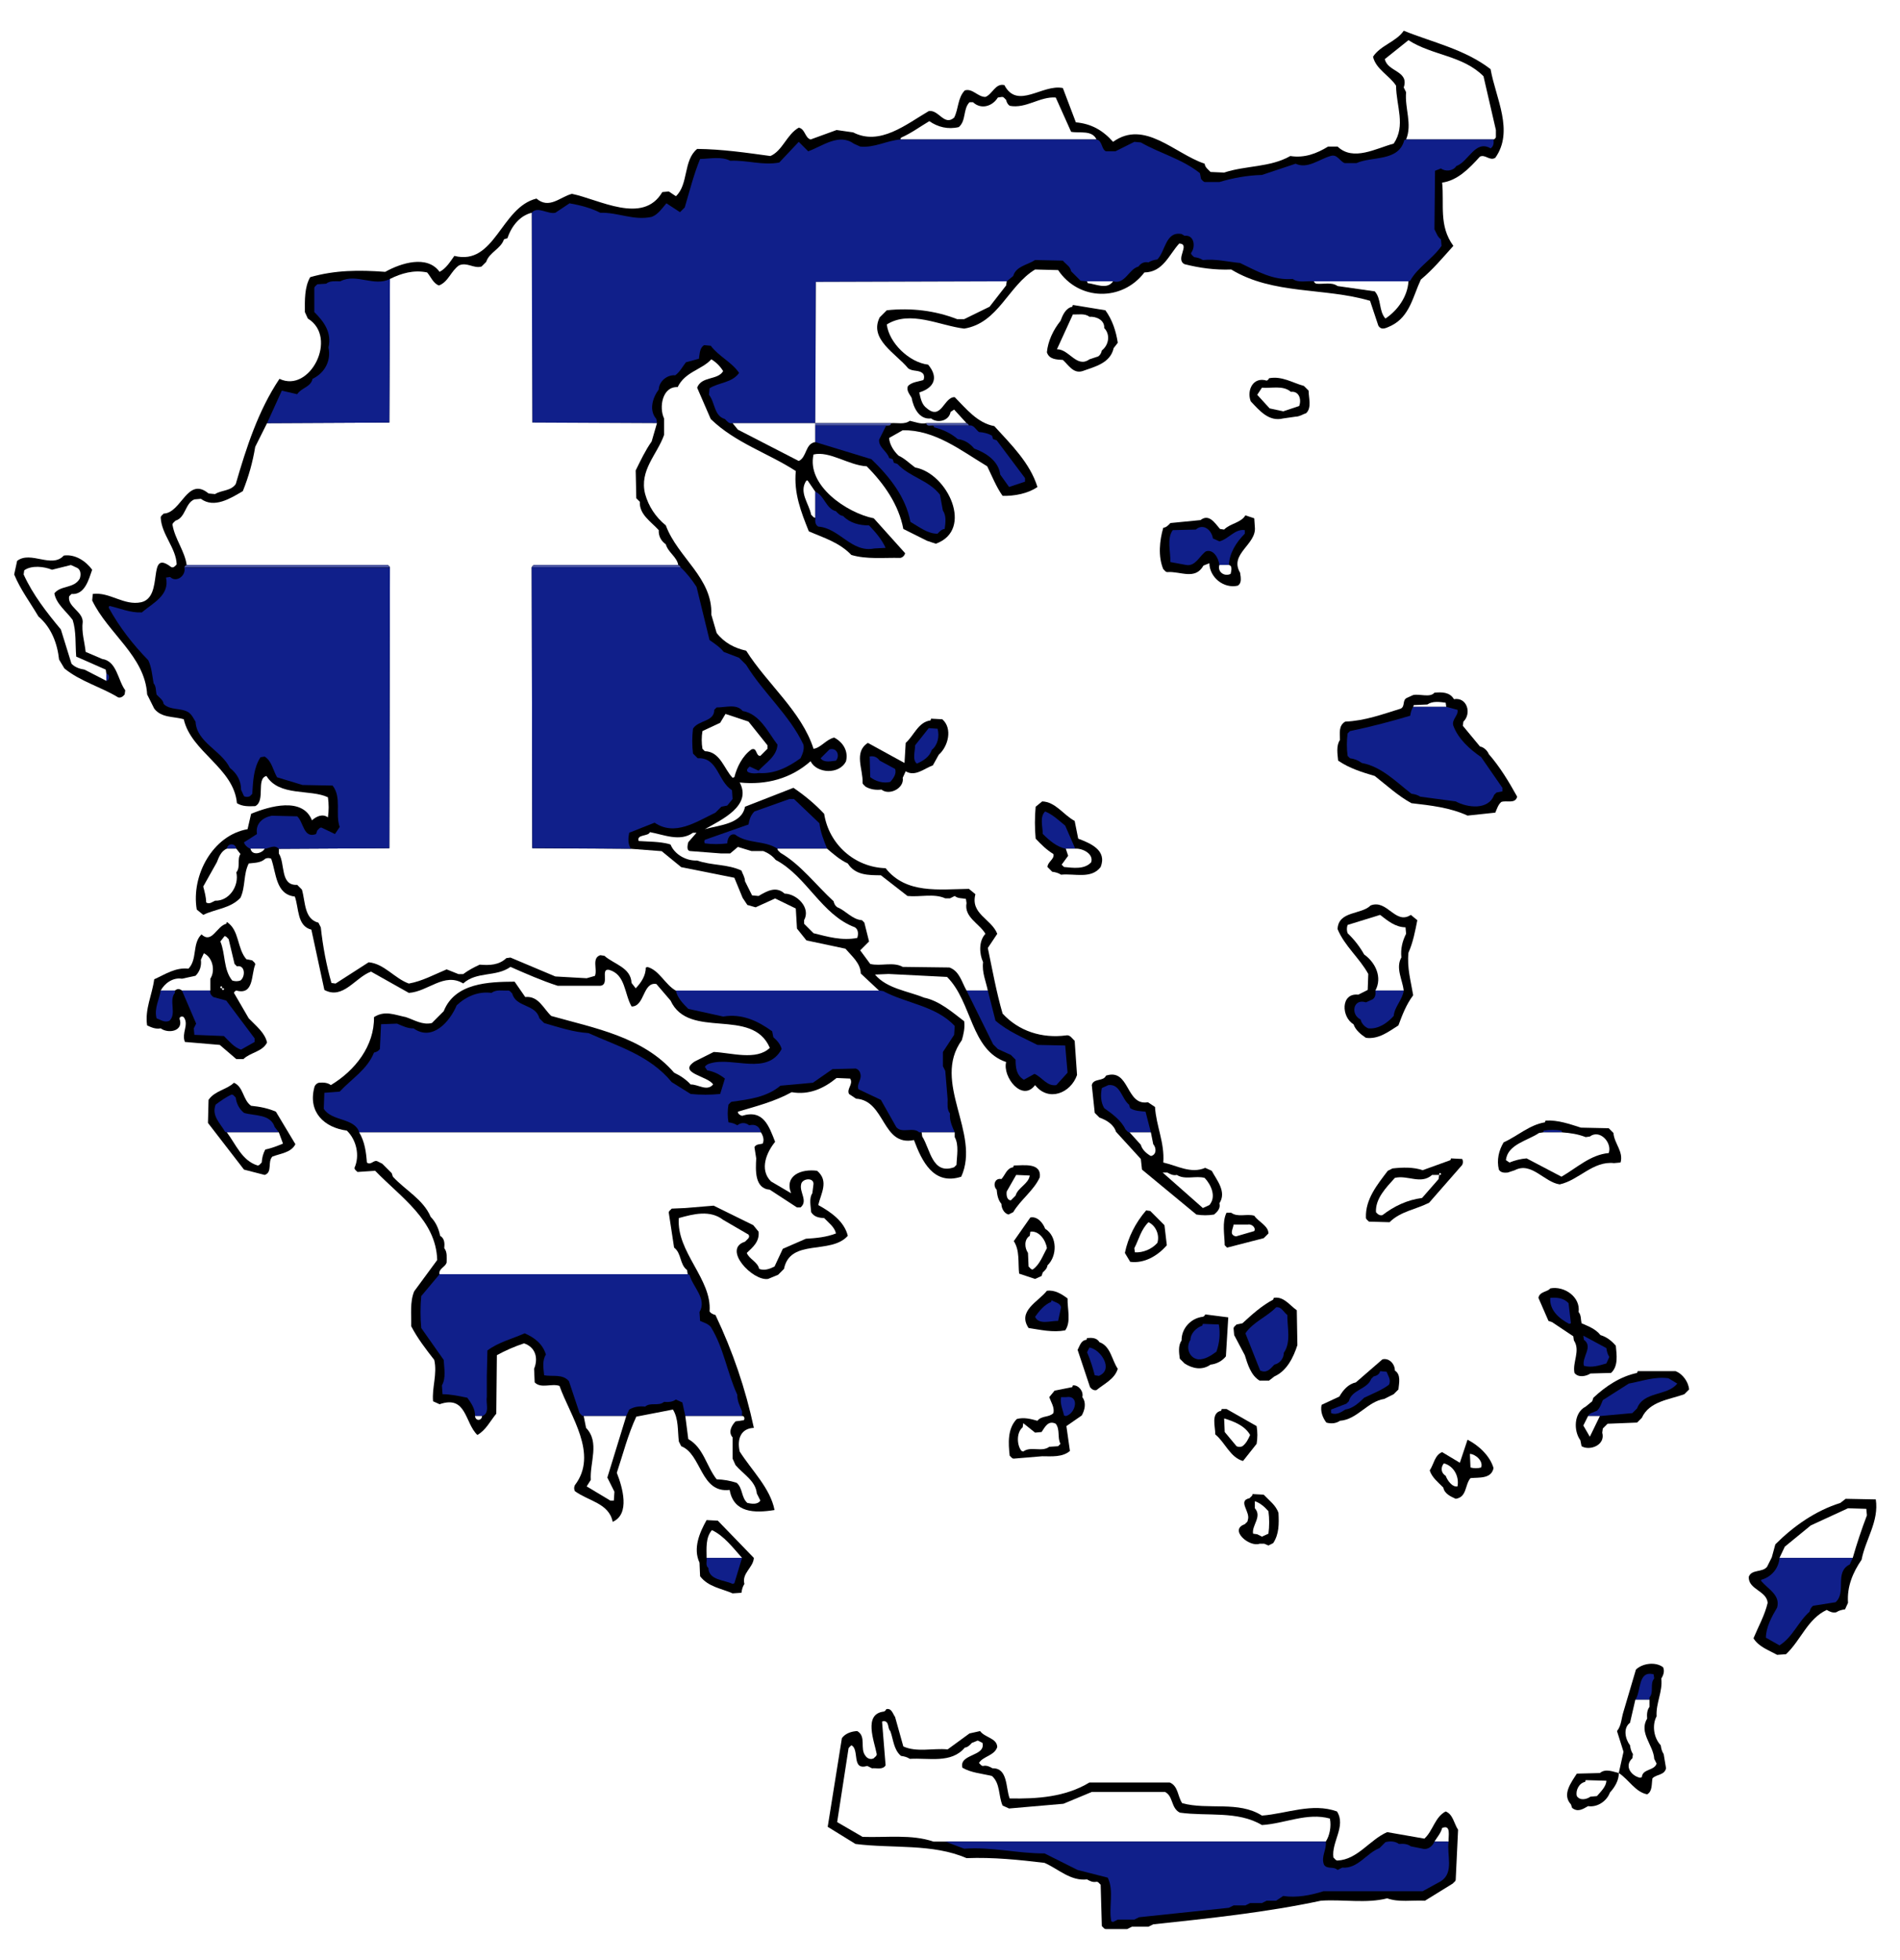 <?xml version="1.0" standalone="yes"?>
<svg width="804" height="829">
<path style="fill:#ffffff" d="M804 0 l0 829 l-804 0 l0 -829 l804 0 z"/>
<path style="fill:#000000" d="M594 13 c12.3 4.965 25.82 7.831 36.75 16.25 c2.151 12.24 10.04 26.15 2 37.5 c-2.398 1.458 -4.209 -1.579 -6.5 -0.5 c-4.592 5.062 -9.445 10.07 -16 11 c0.938 9.134 -1.497 18.29 4.75 26.75 c-4.435 4.949 -8.79 10.15 -13.75 14.25 c-3.34 7.052 -4.669 15.62 -12.5 19.5 c-1.759 0.734 -4.099 2.342 -5.5 0 l-3.5 -10.5 c-19.27 -5.715 -40.99 -2.462 -58.75 -13.25 c-6.889 0.264 -13.35 -0.635 -19.75 -2.25 c-4.166 -2.129 2.683 -8.509 -2.25 -8.75 c-4.388 4.811 -6.828 12.12 -14.75 12.25 c-9.401 12.34 -27.72 12.07 -36.5 -1 l-9.75 -0.25 c-11.41 6.901 -15.54 22.68 -30 25 c-10.32 -1.222 -22.8 -7.961 -32.75 -1.75 c0.939 7.782 9.473 16.05 17.5 17 c4.676 5.578 2.332 9.9 -3.75 11.75 c0.572 2.439 0.95 5.127 3.25 6.75 c6.151 5.215 7.19 -4.938 11.75 -4.75 c4.76 4.803 9.564 10.94 16.75 12.25 c7.176 7.863 15.12 15.62 18.25 25.75 c-3.855 2.746 -9.757 3.892 -14.75 3.75 c-2.703 -3.835 -4.435 -8.271 -6.5 -12.5 c-11.14 -6.693 -22.14 -15.47 -35.75 -15.25 l-5.75 3.25 c0.11 2.659 1.91 5.553 4 7.5 c2.618 1.205 4.673 3.323 7 5 c13.79 2.485 24.96 26.43 8.75 32.25 l-3.75 -1.25 l-10 -5 c-1.95 -10.22 -8.053 -19.03 -15.5 -26.5 c-7.672 -0.418 -15.65 -6.599 -22.5 -5 c-2.977 13.04 13.95 24.68 25.5 27 l13.25 14.75 c-0.18 0.951 -1.049 1.82 -2 2 c-7 -0.167 -14.21 0.688 -20.75 -1.25 c-5.082 -5.333 -11.76 -7.266 -18 -10 c-3.261 -8.162 -6.42 -16.13 -5.5 -25.5 c-11.7 -7.586 -25.55 -11.86 -36 -22 l-5.75 -13.25 c1.837 -4.966 8.692 -3.083 11 -7 c-1.128 -1.949 -3.052 -3.872 -5 -5 c-4.139 4.484 -11.06 5.194 -14.25 11.75 c-6.527 -0.335 -7.967 8.61 -5.75 13.25 l0 7 c-2.943 8.344 -10.57 14.92 -8 25 c1.445 5.155 4.384 9.697 8.75 13.25 c4.994 13.56 19.86 22.2 19.25 37.75 l2.25 7.75 c3.263 4.184 7.594 6.405 12.5 7.5 c8.911 14.11 23.46 25.69 28.5 41.5 c3.054 -0.389 5.391 -4.03 8.75 -4.75 c3.709 1.956 6.061 5.673 5 10 c-2.784 5.759 -12.42 5.263 -15 0 c-8.258 7.327 -18.74 10.18 -30 9 c5.279 9.746 -7.476 15.68 -14.75 19.75 c5.904 -1.74 15.62 -2.054 17 -9.5 l20.5 -8 c4.651 3.153 9.026 6.751 13 11 c2.006 12.88 12.89 22.63 26 23 c8.631 10.96 22.48 8.93 35.25 8.75 l2.75 2.25 c-2.197 8.404 6.691 10.35 9.25 16.75 l-4 6 c1.952 9.299 3.599 18.6 6.25 27.75 c6.847 7.455 16.64 10.55 26.75 9.25 c1.761 -0.464 2.632 1.308 3.75 2.25 l1 14.5 c-2.676 7.693 -12.09 11.48 -17.75 4.25 c-5.406 7.319 -13.85 -3.431 -12.25 -9.75 c-15.07 -5.069 -14.34 -25.41 -25 -36 l-24.75 -1.25 l-5.75 0.25 c5.008 5.958 13.88 6.945 20.75 9.75 c6.513 1.363 11.96 6.148 17 10 c0.349 2.868 -0.251 5.451 -1 8 c-12.92 17.8 8.129 39.39 -0.25 57.75 c-11.73 3.829 -16.68 -6.62 -20 -15.5 c-13.63 2.859 -12.02 -16.77 -24.5 -17.5 l-3 -2 c-1.079 -2.291 1.958 -4.102 0.5 -6.5 l-5.75 -0.25 c-5.37 4.421 -11.64 7.296 -19 6 c-7.26 3.998 -15.08 5.964 -22.75 8.25 c-0.117 0.877 0.998 1.586 1.75 1.75 c9.07 -2.853 11.4 4.439 14 11 c-3.44 4.174 -6.899 11.63 -1.75 16.75 l8.5 5 c-2.922 -7.601 4.395 -10.38 11 -9.5 c5.168 4.33 1.594 9.651 0.5 14.5 c5.26 2.897 11 6.856 12.5 13 c-7.168 8.156 -24.37 0.949 -27 14 l-2.5 2.5 l-4.25 1.75 c-6.535 1.007 -19.49 -12.74 -9.75 -15.75 c0.684 -0.843 2.373 -1.686 1.5 -3 l-10.75 -6.25 c-5.554 -4.286 -12.54 -2.489 -18.75 -0.75 c-1.12 14.37 14.1 25.84 13 39.5 c0.614 0.855 1.491 1.285 2.5 1.5 c7.335 15.43 12.73 31.27 16.25 47.75 c-5.261 0.187 -7.259 4.387 -6 10 c5.247 8.205 12.94 15.53 14.75 24.75 c-8.541 1.381 -17.3 1.18 -19 -8.5 c-12.41 1.473 -11.81 -15.12 -20.5 -18.5 l-1 -2 c-0.537 -4.61 -0.087 -9.641 -2.5 -13.5 l-15.5 3 c-3.607 7.733 -5.593 15.8 -8.25 23.75 c2.433 6.194 5.729 17.46 -1.75 20.75 c-1.526 -7.914 -10.35 -8.796 -16 -13 c-0.392 -0.77 -0.392 -1.73 0 -2.5 c10.11 -13.19 -1.993 -29.27 -6.5 -42 c-3.321 -1.193 -7.851 1.272 -10.5 -1.5 l-0.25 -5.75 c1.804 -4.361 0.715 -9.079 -4.25 -10.75 c-3.854 1.26 -7.951 3.041 -11.5 5 l-0.25 24.75 c-2.529 3.027 -4.378 6.966 -8 9 c-5.383 -5.082 -4.507 -16.99 -16 -13 l-2.75 -1.25 c-0.548 -5.784 1.867 -11.48 0.5 -17.5 c-3.554 -4.562 -7.102 -9.128 -9.75 -14.25 c0.122 -5.013 -0.615 -10.19 1.25 -14.75 l9.75 -13.25 c-0.497 -16.84 -15.21 -26.36 -26.25 -37.75 l-7.5 0.5 c-0.433 -0.573 -1.272 -0.895 -1.25 -1.75 c2.341 -5.131 0.814 -11.88 -3.25 -15.75 c-9.484 -1.27 -16.51 -7.747 -13.75 -18.25 c0.18 -0.951 1.049 -1.82 2 -2 c1.809 -0.14 3.552 -0.085 5 1 c10.33 -6.208 18.43 -16.65 18.25 -28.75 c4.628 -2.957 8.669 -0.962 13.5 0 c3.476 1.159 7.04 3.473 11 2.5 l5 -5 c4.782 -12.03 19.04 -12.42 30 -12.5 l4.5 6.5 c5.63 -0.565 7.569 4.767 11 8 c18.19 5.137 38.85 8.812 52 24 c2.589 1.253 4.997 2.799 7 5 c3.129 -0.142 6.872 3.095 9.5 0 c-2.006 -3.563 -15.35 -4.812 -7.75 -9.75 l8 -4 c7.302 0.276 18.07 3.78 23.75 -1.75 c-7.509 -17.49 -34.27 -3.172 -42 -20 l-6 -7 c-5.797 -1.072 -4.91 9.624 -10.5 9.5 c-3.102 -5.394 -2.508 -13.51 -9.5 -15.5 c-3.906 -0.727 0.361 6.366 -3.75 6.75 l-18 0 c-6.804 -2.191 -13.4 -5.11 -20 -8 c-6.169 4.403 -14.19 1.78 -20 7 c-8.083 -4.817 -14.81 3.457 -23 4 l-16 -9 c-6.717 2.454 -11.84 12.02 -19.75 7.75 l-5.5 -25.5 c-6.133 -1.524 -5.231 -9.133 -7 -14 c-8.16 -0.913 -7.801 -9.863 -10 -16 c-0.77 -0.392 -1.73 -0.392 -2.5 0 c-1.939 1.807 -4.516 1.697 -7 2 c-2.334 4.571 -1.323 9.883 -3.5 14.5 c-4.225 4.561 -10.58 4.712 -15.75 7.25 l-2.75 -2.25 c-2.443 -14.47 6.794 -31.44 21.5 -34 l1.5 -6.5 c7.857 -3.256 21.8 -7.211 25.75 2.75 c1.852 -1.665 4.477 -2.913 6.75 -1.25 c0.416 -2.74 0.416 -5.76 0 -8.5 c-7.477 -3.539 -20.61 -0.214 -26 -9 c-4.499 1.079 -0.291 10.52 -4.75 12.75 c-2.748 0.104 -5.408 0.224 -7.75 -1.25 c-1.342 -14.95 -19.39 -21.66 -22.5 -35.5 c-4.265 -1.263 -9.434 -0.493 -12.5 -4.5 l-3 -6 c-0.895 -16.21 -16.59 -25.8 -23.25 -39.75 l0.25 -2.75 c7.194 -0.955 13.13 5.084 20.5 3.5 c9.815 -2.245 2.24 -22.76 12.5 -15 c1.009 0.767 1.886 -0.346 2.5 -1 c-0.234 -6.944 -6.407 -12.65 -6.75 -19.75 c-0.022 -0.855 0.817 -1.177 1.25 -1.75 c7.496 -0.189 10.04 -15.95 19 -8.5 l2.75 0.25 c2.811 -1.774 6.642 -1.204 8.75 -4.25 c4.464 -15.31 9.421 -30.93 18.5 -44.5 c12.93 6.217 24.98 -17.63 12 -25.5 l-1.25 -2.75 c-0.03 -5.105 -0.188 -10.51 2.25 -14.75 c10.55 -3.013 20.6 -3.081 31.75 -2.25 c6.662 -3.733 17.76 -7.268 23 0 c2.792 -1.439 4.515 -4.343 6.25 -6.75 c17.22 4.304 19.64 -20.54 34.75 -24.25 c5.423 4.629 9.996 -0.713 15 -2 c11.52 2.335 30.09 13.22 38.25 -0.75 l2.75 -0.25 l3 2 c5.416 -4.996 3.046 -15.16 9 -20 c10.59 0.102 20.78 1.609 31 3 c5.195 -2.265 6.875 -9.118 12 -12 c2.742 0.584 2.542 4.242 5 5 l11 -4 l7 1 c11.34 5.844 22.5 -3.459 32 -9 c4.214 -0.75 6.528 6.476 10.75 2.75 c1.912 -3.745 1.431 -8.301 4.5 -11.5 c3.27 -1.013 5.563 2.839 8.75 2.75 c2.975 -1.143 4.2 -5.911 8 -5 c5.557 10.58 16.15 -0.573 24.75 1.25 l5.5 14.5 c6.449 0.588 11.33 3.278 15.75 8.25 c13.31 -9.564 26.06 5.021 38.75 9.25 c0.167 1.578 1.499 2.437 2.5 3.5 l5.75 0.25 c9.129 -3.039 19.41 -2.109 28 -7 c5.991 0.942 11.14 -1.034 16 -4 l4 0 c6.634 6.379 16.37 0.714 23.75 -1.25 c5.193 -7.681 1.07 -15.83 1 -24.5 c-2.707 -4.25 -8.522 -6.919 -9.75 -12.25 c3.151 -4.862 9.774 -6.26 13 -11 z"/>
<path style="fill:#ffffff" d="M632 59 l-37 0 c2.701 -6.499 -0.632 -13.2 0 -20 l-1 -2 c2.381 -7.113 -6.885 -6.568 -8 -12 l10 -8 c10.19 6.555 22.92 6.38 31.75 15.25 l5.25 22.75 l0 3 c-0.167 0.5 -0.5 0.833 -1 1 z"/>
<path style="fill:#ffffff" d="M464 59 l-83 0 l0.25 -0.75 c4.291 -1.862 8.015 -4.643 12 -7 c3.572 2.488 7.896 3.614 12.5 2.5 c3.163 -2.796 1.698 -7.6 4.5 -10.5 l1.5 0 c3.368 3.172 8.176 1.786 10.5 -2 l1.75 -0.25 c0.855 -0.022 1.177 0.817 1.75 1.25 c0.215 1.009 0.645 1.886 1.5 2.5 c6.967 1.324 12.77 -4.02 19.5 -3.5 l6.5 14.5 c3.623 0.696 8.856 -0.863 10.75 3.25 z"/>
<path style="fill:#101f8a" d="M381 59 l83 0 c2.544 0.502 2.007 4.156 4 5 l4 0 l8 -4 l2.75 0.25 c8.107 4.655 17.48 6.973 25 13 l0.5 2.5 c0.573 0.433 0.895 1.272 1.75 1.25 l6 0 c5.788 -1.734 11.76 -2.823 18 -3 l14.25 -4.75 c5.071 2.38 9.995 -1.938 14.75 -3.25 c2.838 -0.985 3.865 2.169 6 3 l5 0 c6.68 -3.031 17.82 -0.499 20.25 -9.75 l0.75 -0.25 l37 0 c0.131 1.398 0.106 2.944 -1.25 3.75 c-6.484 -3.789 -9.301 5.675 -14.5 7.5 c-1.308 2.131 -4.672 2.461 -6.5 1 l-2.5 1 l-0.25 24.75 c0.804 1.486 1.262 3.187 2.75 4.25 l0.25 2.75 c-3.63 5.403 -10.12 9.036 -13.25 14.75 l-0.75 0.25 l-40 0 c-3.003 -0.311 -6.437 0.825 -9 -1 c-8.264 0.726 -15.22 -3.376 -22.25 -6.75 c-5.288 -0.506 -10.21 -1.8 -15.75 -1.25 c-1.167 -0.767 -2.356 -1.053 -3.75 -1.25 c-0.433 -0.573 -1.272 -0.895 -1.25 -1.75 c1.999 -2.513 1.428 -7.774 -2.75 -7.25 l-1.25 -0.75 c-6.784 -1.286 -6.803 7.253 -10.25 10.75 c-1.394 0.197 -2.583 0.483 -3.75 1.25 c-1.748 -0.374 -3.253 0.321 -4.25 1.75 c-4.178 1.127 -5.636 7.692 -10.75 6.25 l-11 0 l-2.75 -0.25 l-4 -4 c-0.306 -2.032 -2.283 -3.031 -3.5 -4.5 l-11.75 -0.25 c-3.118 2.063 -8.061 2.568 -9.25 6.75 l-2.75 2.25 l-80.75 0.25 l-0.25 59.75 l-35 0 c-1.482 0.431 -2.356 -0.87 -3.25 -1.75 c-4.66 -1.328 -4.125 -6.992 -6.75 -10.25 l0.25 -2.75 c4.128 -2.616 9.418 -2.216 12.5 -6.5 c-3.039 -4.533 -8.537 -6.94 -12 -11.5 l-2.75 -0.25 c-1.937 1.006 -1.919 3.747 -2.25 5.75 l-5.5 1.5 c-1.451 1.864 -2.483 3.986 -4.5 5.5 c-3.422 -0.301 -6.871 2.519 -7 6 c-2.596 3.516 -4.246 8.791 -1 12.5 l0.25 1.75 l-52.75 -0.25 l-0.25 -88.75 c2.474 -2.972 6.727 0.742 10 0 l6 -4 c4.487 0.805 8.89 1.892 13 4 c7.453 -0.237 14.07 3.406 21.75 1.75 c2.756 -0.992 4.575 -3.864 6.25 -5.75 l5.75 3.75 l2 -2 c2.068 -6.936 3.737 -13.76 6.5 -20.5 c4.124 -0.096 9.02 -1.167 12.75 0.75 c7.052 -0.346 13.6 2.077 20.75 0.75 l8.25 -8.75 l4 4 c5.979 -2.144 12.99 -7.779 19.25 -3.25 l2.75 1.25 c6.127 0.585 11.18 -2.536 17 -3 z"/>
<path style="fill:#ffffff" d="M225 90 l0.25 88.75 l52.75 0.25 l-2.25 7.75 c-2.692 3.81 -4.68 8.055 -6.75 12.25 l0.25 11.75 l1.5 1.5 c-0.282 5.381 4.72 8.38 8 12 c-0.106 2.527 0.922 4.5 3 6 c0.924 3.391 4.726 5.348 5.25 8.75 l-61 0 c-0.5 0.167 -0.833 0.5 -1 1 l0.25 118.8 l41.75 0.25 l13 1 l8.25 6.75 l22.5 4.5 l3.5 8.5 l2 3 l3.5 1 l8.25 -3.75 l8.75 4.25 l0.5 8.5 l4 5 l16.5 3.5 c2.725 3.178 6.403 6.126 6.5 10.5 l7.75 7.25 l-86 0 c-4.493 -2.469 -7.036 -8.679 -12 -10 l-0.75 0.25 c0.082 3.442 -2.118 6.585 -4.25 8.75 l-1.75 -2.25 c-0.286 -6.558 -7.462 -7.913 -11.5 -11.5 l-1.75 -0.25 c-3.707 1.251 -1.103 6.01 -2.25 8.75 l-3.5 1 l-13.25 -0.75 l-19 -8 l-1.75 0.25 c-3.068 2.931 -7.044 3.105 -11.25 2.75 c-2.462 1.125 -4.833 2.397 -7 4 l-2 0 l-5 -2 c-5.279 2.194 -10.37 5.01 -16 6 c-6.089 -2.205 -10.39 -8.401 -17 -9 l-14 9 l-1.75 -0.25 c-2.181 -7.711 -3.623 -15.41 -4.5 -23.5 l-1 -2 c-6.15 -1.524 -5.491 -9.057 -7 -14 l-2 -2 c-7.324 0.397 -4.979 -8.991 -7.75 -13.25 l0 -2 l46.75 -0.25 l0.25 -118.8 c-0.167 -0.5 -0.5 -0.833 -1 -1 l-85 0 c-0.849 -6.001 -5.027 -11.03 -6 -17 c-0.022 -0.855 0.817 -1.177 1.25 -1.75 c4.329 -1.258 4.091 -7.449 8 -9 l2.75 -0.25 c5.669 4.166 12.57 -0.209 17.75 -3.25 c2.47 -6.106 4.187 -12.29 5.25 -18.75 l5 -10 l51.75 -0.25 l0.25 -60.75 c4.793 -2.385 10.11 -3.957 15.75 -2.75 c1.572 1.799 2.566 4.67 5 5.5 c4.005 -1.526 5.015 -6.068 8.5 -8.5 c3.392 -1.486 6.255 1.467 9.5 0.5 l2 -2 c1.24 -3.945 6.26 -5.555 7.5 -9.5 l1.5 -0.5 c1.549 -4.866 5.216 -9.58 10.25 -10.75 z"/>
<path style="fill:#101f8a" d="M165 118 l-0.25 60.75 l-51.75 0.25 l6.25 -13.75 l6.5 1.5 c1.758 -2.746 5.815 -3.004 6.5 -6.5 c5.034 -2.401 7.975 -7.537 6.75 -13.25 c1.492 -6.287 -1.894 -10.93 -6 -15 l0 -10 c-0.022 -0.855 0.817 -1.177 1.25 -1.75 l3.75 -0.25 c1.699 -1.356 3.908 -0.985 6 -1 c6.673 -3.561 14.36 2.441 21 -1 z"/>
<path style="fill:#ffffff" d="M426 119 l-0.25 1.75 l-7 9 l-10.75 5.25 l-3 0 c-9.204 -3.604 -19.37 -4.863 -29.75 -3.75 l-3 3 c-4.623 9.212 6.842 15.24 12 21.5 c1.968 1.628 4.866 0.464 6.5 2.5 c0.392 0.77 0.392 1.73 0 2.5 c-2.228 0.728 -4.768 0.791 -6.5 2.5 c-0.881 1.844 0.69 3.522 1.5 5 c0.76 4.104 3.17 9.378 8.25 8.75 c2.77 2.182 7.592 1.042 8.25 -2.75 l1.5 -1 l5.25 5.75 l-17 0 c-2.578 0.484 -4.704 -0.521 -7 -1 c-2.263 1.708 -5.308 0.765 -8 1 l-32 0 l0.25 -59.75 l80.75 -0.25 z"/>
<path style="fill:#ffffff" d="M471 119 c-2.476 3.664 -7.251 1.152 -10.75 0.75 l-0.25 -0.75 l11 0 z"/>
<path style="fill:#ffffff" d="M596 119 c-0.354 6.322 -4.48 12.26 -9.75 15.75 c-2.874 -3.213 -1.626 -8.287 -4.5 -11.5 l-15.75 -2.25 c-2.563 -1.824 -5.997 -0.689 -9 -1 c-0.5 -0.167 -0.833 -0.5 -1 -1 l40 0 z"/>
<path style="fill:#000000" d="M454 129 l13.75 2.25 c2.962 4.044 4.521 8.903 5.25 13.75 l-1.75 2.25 c-1.424 6.457 -8.14 7.894 -13.25 9.75 c-3.863 1.111 -5.802 -2.574 -8.25 -4.75 c-2.61 -0.157 -5.824 -0.182 -6.75 -3.25 c0.476 -4.792 2.697 -9.459 5.75 -13.25 c0.928 -2.42 2.119 -5.385 5 -6 l0.25 -0.75 z"/>
<path style="fill:#ffffff" d="M454 133 c2.387 0.138 5.027 -0.557 7 1 c2.846 -0.237 6.497 1.416 6.25 4.75 c2.679 2.79 1.975 7.165 -1 9.5 c-0.215 1.009 -0.645 1.886 -1.5 2.5 l-3.75 1.25 c-5.387 3.869 -8.585 -4.343 -13.75 -4.25 l6.75 -14.75 z"/>
<path style="fill:#000000" d="M537 160 c5.539 -1.021 9.842 1.907 14.75 3.25 l2 2 c0.002 3.001 1.395 7.164 -1 9.5 c-1.576 0.542 -2.775 1.456 -4.5 1.5 l-5.25 0.75 c-6.11 1.503 -9.994 -3.299 -13.75 -7.25 c-1.785 -4.729 1.058 -10.51 6.75 -8.75 c0.5 -0.167 0.833 -0.5 1 -1 z"/>
<path style="fill:#ffffff" d="M534 164 c4.13 0.361 8.904 -1.137 12.25 1.75 c3.483 -0.43 4.575 3.266 3.5 6 l-6.75 2.25 l-5.75 -1.25 l-5.25 -5.75 l2 -3 z"/>
<path style="fill:#ffffff" d="M345 179 l0 1 l0 7 c-4.326 0.646 -3.488 6.35 -7 8 l-25.75 -13.25 l-2.25 -2.75 l35 0 z"/>
<path style="fill:#4c57a7" d="M377 179 c0.155 1.181 -1.337 1.019 -2 1 l-30 0 l0 -1 l32 0 z"/>
<path style="fill:#4c57a7" d="M409 179 c0.5 0.167 0.833 0.5 1 1 l-15 0 c-0.947 -0.19 -2.944 0.592 -3 -1 l17 0 z"/>
<path style="fill:#101f8a" d="M375 180 l-3 6 c-0.223 3.325 3.41 4.846 4.25 7.75 l1.5 0.5 l0.5 1.5 l1.5 0.5 c5.224 5.589 13.16 6.787 18 13 l1.25 6.75 c1.531 2.178 1.103 5.214 0.75 7.75 c-1.314 0.159 -2.157 1.08 -3 2 c-4.107 0.131 -7.986 -2.981 -11.5 -5 c-1.942 -10.39 -8.748 -19.05 -16.5 -26.5 l-23.75 -7.25 l0 -7 l30 0 z"/>
<path style="fill:#101f8a" d="M410 180 c2.01 -0.444 2.919 1.724 4.25 2.75 c2.021 0.141 3.716 0.558 5.5 1.5 l0.5 1.5 l1.5 0.5 l12 16 l0 1.5 l-6.75 2.25 l-3.75 -5.25 c-0.617 -5.663 -6.072 -9.247 -11 -11 c-1.823 -2.191 -4.194 -3.741 -7 -4 c-2.821 -2.484 -6.406 -4.129 -10 -5 l-0.25 -0.75 l15 0 z"/>
<path style="fill:#ffffff" d="M345 208 l0 11 c-0.855 0.022 -1.177 -0.817 -1.75 -1.25 c-0.926 -4.8 -5.377 -9.573 -2 -14.5 l0.5 0 l3.25 4.75 z"/>
<path style="fill:#101f8a" d="M345 219 l0 -11 c3.937 1.664 4.413 7.136 8.75 8.25 c0.843 0.92 1.686 1.841 3 2 c2.897 3.015 6.926 4.001 11 4 c2.769 2.874 5.437 6 7 9.5 l-4.75 0.25 c-9.714 1.958 -14.76 -8.626 -23.75 -9.25 c-1.356 -0.806 -1.381 -2.352 -1.25 -3.75 z"/>
<path style="fill:#000000" d="M527 218 l3.75 1.25 l0.25 3.75 c0.767 7.342 -10.97 11.27 -6.25 19.25 l0.25 1.75 c0.131 1.398 0.106 2.944 -1.25 3.75 c-5.973 1.327 -11.88 -3.516 -12 -9.5 l-2.5 1 c-3.505 6.298 -9.828 2.306 -15.25 2.75 c-0.855 0.022 -1.177 -0.817 -1.75 -1.25 c-2.254 -5.331 -1.587 -12.13 0 -17.5 c1.314 -0.159 2.157 -1.08 3 -2 l12.75 -1.25 c3.652 -2.846 6.105 1.299 8.25 3.75 l1.75 0.25 c2.564 -2.611 7.112 -2.812 9 -6 z"/>
<path style="fill:#101f8a" d="M520 239 l-4 0 c-0.244 -2.614 -2.443 -6.946 -5.75 -5.75 c-2.706 1.954 -4.391 6.387 -8.25 5.75 l-6.75 -1.25 c0.131 -4.295 -1.587 -9.886 1 -13.5 l9.75 -0.25 c3.247 -2.787 6.731 0.242 7.25 3.75 l2.75 1.25 c3.875 -0.953 6.602 -5.422 10.75 -4.75 l0 1.5 c-3.62 3.639 -6.482 8.139 -6.75 13.25 z"/>
<path style="fill:#000000" d="M27 235 c4.817 -0.685 9.334 2.361 12 6 c-1.428 4.067 -3.093 10.73 -8.75 10.25 l-1 1 c-0.785 4.381 5.725 6.375 5.75 10.75 c-0.563 4.546 0.796 8.446 1.25 12.75 l7 3 c6.242 0.942 6.561 8.961 9.75 13.25 l-0.25 1.75 c-0.663 0.834 -1.591 1.568 -2.75 1.25 c-7.198 -4.411 -16.03 -6.727 -22.75 -12.25 l-2.25 -3.75 c-0.747 -6.828 -3.225 -13.52 -8.75 -18.25 c-3.463 -5.888 -7.614 -11.35 -10.25 -17.75 l1.25 -5.75 c5.757 -4.428 14.63 3.366 19.75 -2.25 z"/>
<path style="fill:#ffffff" d="M45 285 l0 3 l-9.25 -4.75 c-2.024 -0.309 -4.039 -0.973 -5.5 -2.5 l-4.5 -14.5 c-6.044 -7.259 -11.84 -14.67 -15.75 -23.25 l0.25 -1.75 c3.03 -2.23 8.432 -1.646 11.75 -0.25 l8 -2 l2.75 1.25 c1.534 0.945 1.524 2.985 1 4.5 c-2.416 4.284 -8.097 2.771 -10.75 6.25 c0.829 4.557 5.093 7.586 7.75 11.25 c1.578 4.928 1.061 10.24 1.5 15.5 l12.5 5.5 l0.25 1.75 z"/>
<path style="fill:#4c57a7" d="M79 239 l85 0 c0.5 0.167 0.833 0.5 1 1 l-87 0 c0.167 -0.5 0.5 -0.833 1 -1 z"/>
<path style="fill:#4c57a7" d="M287 239 c0.5 0.167 0.833 0.5 1 1 l-63 0 c0.167 -0.5 0.5 -0.833 1 -1 l61 0 z"/>
<path style="fill:#ffffff" d="M520 239 c1.649 0.238 1.009 2.652 0.75 3.75 c-2.569 1.299 -5.7 -0.801 -4.75 -3.75 l4 0 z"/>
<path style="fill:#101f8a" d="M165 240 l-0.25 118.8 l-46.75 0.25 c-1.931 -1.931 -3.907 -0.227 -6 0 l-6 0 c-1.128 -0.428 -2.515 -1.584 -2.75 -2.75 l5.5 -3.5 c-0.763 -4.43 2.406 -6.994 6.25 -7.75 l10.75 0.25 c2.753 2.478 2.664 9.525 8 7.5 l0.5 -1.5 c0.573 -0.433 0.895 -1.272 1.75 -1.25 l5.75 2.75 l2 -3 c-1.982 -5.494 0.929 -12.46 -3 -17.5 l-12.75 -0.25 l-10.75 -3.25 c-1.694 -2.891 -2.276 -6.968 -5.25 -8.75 l-1.75 0.25 c-2.946 4.469 -3.163 10.07 -3.5 15.5 l-1 1 c-0.77 0.392 -1.73 0.392 -2.5 0 l-1.25 -2.75 c0.058 -3.731 -1.76 -6.902 -4.75 -9.25 c-3.509 -7.267 -14.04 -10.81 -14.5 -19.5 c-0.882 -1.406 -1.526 -2.959 -3 -4 c-3.291 -2.002 -7.643 -0.73 -10.5 -3.5 c-0.222 -1.814 -1.898 -2.729 -3 -4 c-0.384 -1.66 -0.092 -3.375 -1.25 -4.75 c-0.61 -3.303 -0.791 -6.639 -2.25 -9.75 c-6.614 -6.78 -12.3 -14.13 -16.75 -22.25 l0.25 -0.75 c4.5 0.983 8.85 2.969 13.75 2.75 c4.687 -3.985 11.89 -7.222 10.25 -14.75 l1.75 -0.25 c2.627 2.659 6.904 -0.688 6 -4 l87 0 z"/>
<path style="fill:#101f8a" d="M288 240 c2.464 2.241 4.868 5.334 6.75 8.25 l5.5 22.5 c2.113 1.484 4.281 2.878 6 5 l6.5 2.5 l3 3 c7.214 11.79 18.32 21.17 24.25 33.75 c0.4 2.176 -0.383 3.894 -1.25 5.75 c-5.207 3.755 -11.01 6.751 -17.75 6.25 c-2.14 0.466 -7.15 -0.028 -3.75 -2.75 l3.75 1.75 c3.075 -3.375 7.707 -6.062 8 -11 c-4.011 -5.236 -7.467 -13.02 -14.75 -14.25 c-2.553 -3.199 -7.476 -1.418 -11 -1.5 l-1 1 c0.031 5.168 -6.724 4.268 -9 8 c-0.416 3.406 -0.416 7.094 0 10.5 l2 2 c8.551 -0.488 8.439 9.718 14.5 13.5 l0.25 3.75 l-2.25 2.75 l-2.5 0.5 l-2.5 2.5 c-8.175 3.907 -17.13 10.1 -25.75 4.25 l-10.75 4.25 c-0.452 2.233 -0.624 4.859 0.75 6.75 l-41.75 -0.25 l-0.25 -118.8 l63 0 z"/>
<path style="fill:#101f8a" d="M45 288 l0 -3 c1.478 -0.041 1.478 3.04 0 3 z"/>
<path style="fill:#000000" d="M607 293 c3.167 -0.266 6.434 -0.3 8.25 2.75 c5.61 -0.959 7.552 6.082 4 9.5 l-0.25 1.75 l7.25 8.75 c1.666 0.338 3.129 1.72 3.75 3.25 c4.792 5.511 8.5 11.69 12 18 c-0.774 3.201 -4.558 1.408 -6.75 2.25 c-1.328 1.194 -1.812 2.91 -2.5 4.5 l-11.75 1.25 c-7.445 -3.417 -15.54 -4.295 -23.75 -5.25 c-5.634 -3.077 -10.43 -7.507 -15.5 -11.5 c-5.361 -1.597 -10.82 -3.255 -15.5 -6.5 c-0.276 -2.845 -0.901 -6.275 0.75 -8.75 c-0.014 -2.829 -0.643 -6.089 2.25 -7.75 c8.336 -0.348 15.75 -3.105 23.5 -5.5 c1.913 -0.979 0.587 -3.521 2.5 -4.5 l2.75 -1.25 c2.808 -0.597 7.161 1.238 9 -1 z"/>
<path style="fill:#ffffff" d="M612 299 l-14 0 l0.25 -0.75 l5.75 -0.25 c2.177 -1.531 5.214 -1.103 7.75 -0.75 l0.25 1.75 z"/>
<path style="fill:#101f8a" d="M612 299 l4.75 1.25 c0.546 2.369 -2.62 4.101 -1.75 6.75 c2.061 5.559 6.946 9.969 11.75 13.25 l9 13 l0 1.5 l-2.5 0.5 l-1 1 c-2.386 6.618 -11.41 5.402 -16.25 2.75 l-15 -2 c-1.167 -0.767 -2.356 -1.053 -3.75 -1.25 c-6.549 -5.068 -12.69 -11.49 -21 -13 c-1.478 -1.097 -3.156 -1.783 -5 -2 l-1 -1 c-0.416 -3.073 -0.416 -6.427 0 -9.5 l1 -1 c8.683 -1.789 17.03 -3.99 25.5 -6.5 c0.197 -1.394 0.483 -2.583 1.25 -3.75 l14 0 z"/>
<path style="fill:#ffffff" d="M307 302 l9.75 3.25 l8 10 l0 1.5 l-3 3 c-2.069 0.067 -1.272 -3.685 -3.75 -2.75 c-3.771 2.678 -6.13 7.347 -7.25 11.75 l-0.75 0.25 c-3.575 -3.634 -5.18 -11.07 -11.75 -11.25 l-1 -1 c-0.416 -2.408 -0.415 -5.092 0 -7.5 l7.5 -3.5 l2.25 -3.75 z"/>
<path style="fill:#000000" d="M394 304 l4.75 0.25 c4.441 3.912 2.49 11.48 -1.5 15 l-2.5 4.5 c-3.687 1.33 -7.515 4.95 -11.5 2.5 l-1.25 2.75 c0.739 4.44 -5.687 7.667 -9 5 c-2.459 0.248 -4.661 -0.048 -6.75 -1.25 c-0.433 -0.573 -1.272 -0.895 -1.25 -1.75 c0.268 -5.54 -3.857 -12.86 2.25 -16.75 l15.5 8.5 l0.5 -8.5 c3.486 -3.066 5.348 -8.896 10.5 -9.5 l0.25 -0.75 z"/>
<path style="fill:#101f8a" d="M393 308 l3.75 0.25 c0.841 3.237 0.135 6.832 -2.5 9 c-0.839 2.879 -3.697 4.671 -6.25 5.75 c-2.04 -1.422 -0.759 -5.427 -0.75 -7.75 l5.75 -7.25 z"/>
<path style="fill:#101f8a" d="M351 317 c3.138 -0.944 4.56 2.66 2.75 4.75 c-2.078 0.237 -5.052 1.034 -6.5 -1 l3.75 -3.75 z"/>
<path style="fill:#101f8a" d="M368 320 c1.748 -0.374 3.253 0.321 4.25 1.75 l6.5 3.5 c0.788 2.024 -0.756 4.039 -2 5.5 c-2.987 0.739 -6.209 -0.234 -8.5 -2 l-0.25 -8.75 z"/>
<path style="fill:#101f8a" d="M350 359 l-21 0 c-5.53 -3.62 -12.6 -1.933 -18 -6 c-2.33 -0.502 -3.207 1.958 -3.25 3.75 c-3.073 0.416 -6.427 0.416 -9.5 0 l-0.25 -0.75 l0.25 -0.75 l18.5 -6.5 c0.309 -2.024 0.973 -4.039 2.5 -5.5 l14.75 -5.25 l2 0 l10.75 10.25 c0.448 3.831 1.848 7.248 3.25 10.75 z"/>
<path style="fill:#000000" d="M441 339 c5.659 0.163 9.058 5.77 13.75 8.25 l1.5 7.5 c5.175 1.982 12.3 4.881 9.5 12 c-3.97 5.226 -11.09 2.643 -16.75 3.25 c-1.167 -0.767 -2.356 -1.053 -3.75 -1.25 l-2 -2 c-0.026 -2.141 3.12 -3.374 2.5 -5.5 c-2.798 -1.685 -5.181 -4.04 -7.5 -6.5 c-0.416 -4.406 -0.416 -9.094 0 -13.5 l2.75 -2.25 z"/>
<path style="fill:#101f8a" d="M455 359 l-4 0 c-3.815 -0.724 -6.961 -3.481 -9.75 -6.25 c-0.002 -3.001 -1.395 -7.164 1 -9.5 c3.151 1.253 5.812 3.804 8.5 6 l4.25 9.75 z"/>
<path style="fill:#ffffff" d="M275 352 c5.72 0.999 12.74 4.234 18.25 0.25 l1.5 0 l-3.5 4 c-0.259 1.098 -0.899 3.512 0.75 3.75 l13 1 l4 0 l3.25 -2.75 l5.75 1.75 l5 0 c2.03 0.797 3.816 1.989 5.25 3.75 c13.16 6.953 19.38 23.23 33.5 28.5 c1.534 0.945 1.524 2.985 1 4.5 c-6.51 1.254 -12.54 -0.515 -18.5 -2 l-4 -4 l0 -1.5 c2.963 -5.287 -3.093 -11.18 -8.25 -11.25 c-3.582 -3.309 -7.475 -1.085 -11 1 l-2.75 -0.25 l-3 -6 c-0.044 -1.725 -0.958 -2.924 -1.5 -4.5 c-5.915 -2.796 -12.71 -2.085 -18.75 -4.25 c-4.502 0.227 -9.5 -2.452 -11.25 -6.75 l-0.75 -0.25 c-4.075 -1.055 -8.405 -0.944 -12.75 -1.25 c-0.98 -2.957 4.143 -1.84 4.75 -3.75 z"/>
<path style="fill:#101f8a" d="M100 359 l-4 0 c0.308 -2.438 3.692 -2.438 4 0 z"/>
<path style="fill:#ffffff" d="M96 359 l4 0 l1.75 2.25 c-1.537 2.228 0.136 5.567 -1.75 7.75 c1.301 5.695 -3.008 12.2 -9 12 c-1.167 0.504 -2.356 1.634 -3.75 0.75 c-0.063 -2.423 -0.678 -4.53 -1.25 -6.75 l5.75 -10.25 c0.874 -2.199 1.836 -4.817 4.25 -5.75 z"/>
<path style="fill:#ffffff" d="M112 359 c-0.999 1.935 -5.327 3.17 -6 0 l6 0 z"/>
<path style="fill:#ffffff" d="M350 359 c2.506 2.15 5.5 4.795 8.75 6.25 c3.177 5.021 8.742 4.961 14 5 l11.25 8.75 c5.268 0.55 11.2 -1.173 16 1 l2 0 l2 -1 c1.375 1.158 3.09 0.866 4.75 1.25 l0.25 1.75 c-1.138 5.981 5.425 8.641 8 13 c-2.87 3.027 -2.652 8.408 -1 12 c-0.544 4.353 1.2 8.036 2 12 l-9 0 c-2.008 -3.495 -2.977 -8.242 -7.25 -9.75 l-19.75 -0.25 c-4.053 -2.272 -9.3 -0.165 -13.75 -1.25 l-4.25 -5.75 l3.75 -3.75 l-2 -8 l-1 -1 c-4.202 -0.316 -6.779 -4.042 -10.5 -5.5 c-0.855 -0.614 -1.285 -1.491 -1.5 -2.5 c-7.485 -6.858 -13.87 -15.5 -22.5 -20.5 c-0.433 -0.573 -1.272 -0.895 -1.25 -1.75 l21 0 z"/>
<path style="fill:#ffffff" d="M455 359 c2.981 -0.255 7.893 2.125 6.75 5.75 c-2.897 3.123 -7.63 2.351 -11.5 2 l-1 -1 l2.75 -3.75 l-1 -3 l4 0 z"/>
<path style="fill:#000000" d="M580 383 c7.029 -2.721 10.44 8.366 17 4 l2.75 2.25 c-0.878 4.463 -1.808 9.406 -3.75 13.75 c-0.67 6.387 1.03 12.09 2 18 c-2.89 3.838 -4.615 8.305 -6.25 12.75 c-4.217 2.673 -8.347 5.946 -13.75 5.25 c-2.07 -1.35 -4.457 -3.297 -5.25 -5.75 c-5.14 -2.941 -5.566 -13.33 2 -12.5 l4 -2 l0.25 -6.75 c-3.683 -6.735 -10.04 -11.82 -13 -19 c0.362 -7.779 10.08 -6.02 14 -10 z"/>
<path style="fill:#ffffff" d="M594 419 l-12 0 c3.005 -5.499 0.116 -11.81 -4.75 -15.25 c-1.85 -3.299 -4.173 -6.305 -7 -9 c-0.407 -1.088 -0.407 -2.412 0 -3.5 l13.75 -4.25 c3.171 2.466 6.496 5.225 10.75 5.25 l0.25 2.75 c-1.567 3.073 -2.375 6.364 -2 10 c-2.533 4.47 0.467 9.491 1 14 z"/>
<path style="fill:#000000" d="M96 390 c5.372 3.448 4.233 11.18 8.25 15.75 l2.5 0.5 c0.433 0.573 1.272 0.895 1.25 1.75 c-1.765 4.316 -0.5 13.07 -8 11 c-0.5 0.167 -0.833 0.5 -1 1 l6.25 10.75 c2.982 3.13 6.857 6.067 7.75 10.25 c-1.967 3.93 -7.054 4.138 -10 7 l-3 0 l-7 -6 l-14.75 -1.25 c-1.554 -3.802 1.854 -7.273 -0.5 -10.5 c-0.583 -0.5 -1.917 -0.25 -1.75 0.75 c1.767 5.27 -4.843 6.339 -8 4 c-2.176 0.4 -3.894 -0.383 -5.75 -1.25 c-1.032 -6.88 2.156 -12.92 3 -19.5 c4.726 -2.136 8.981 -5.106 14.5 -4.5 c3.872 -4.016 1.483 -10.52 5.5 -14.5 c4.429 4.155 6.405 -3.479 10.5 -4.5 l0.25 -0.75 z"/>
<path style="fill:#ffffff" d="M95 396 c0.855 -0.022 1.177 0.817 1.75 1.25 l2.5 10.5 l1 1 c3.553 -0.709 3.651 4.399 1.5 6 c-1.088 0.407 -2.412 0.407 -3.5 0 c-3.771 -4.686 -2.795 -11.26 -5 -16.5 l1.75 -2.25 z"/>
<path style="fill:#ffffff" d="M89 419 l-12 0 c-1.18 -0.837 -1.82 -0.837 -3 0 l-6 0 c1.735 -3.162 5.248 -5.62 9 -5 l5.75 -1.25 c1.79 -1.763 2.593 -4.212 2.25 -6.75 l1.25 -2.75 c3.737 1.665 4.977 7.36 2.75 10.75 l0 5 z"/>
<path style="fill:#ffffff" d="M94 418 c-1.885 0.14 0.14 -1.885 0 0 z"/>
<path style="fill:#ffffff" d="M94 418 c1.885 -0.14 -0.14 1.885 0 0 z"/>
<path style="fill:#101f8a" d="M74 419 l0 1 c-2.675 3.318 0.865 8.72 -2.25 11.75 c-2.021 0.982 -3.716 -0.35 -5.5 -1 c-1.095 -4.187 1.141 -7.87 1.75 -11.75 l6 0 z"/>
<path style="fill:#101f8a" d="M89 419 c-0.319 1.159 0.416 2.087 1.25 2.75 l5.5 1.5 l12 16 l0 1.5 l-5.75 3.25 c-3.012 -0.953 -5.001 -3.562 -7.25 -5.75 l-12.5 -0.5 l-0.25 -2.75 l1 -2 l-6 -14 l12 0 z"/>
<path style="fill:#101f8a" d="M286 419 l86 0 l1.75 0.25 c9.886 5.28 22.29 6.166 30.25 14.75 l-0.25 3.75 l-4.75 7.25 l0 6 l1 2 l1 12 c0.015 2.092 -0.356 4.301 1 6 c-0.316 2.956 0.918 5.451 2 8 l-14 0 l-1 0 c-2.709 -2.475 -7.331 0.67 -9.75 -2.25 l-6.5 -11.5 l-9.5 -4.5 c-0.868 -2.37 1.652 -4.188 0.75 -6.75 c-0.18 -0.951 -1.049 -1.82 -2 -2 l-9.75 0.25 l-8.25 5.75 l-13.75 1.25 c-5.766 4.852 -13.13 5.751 -20.25 6.75 c-0.855 -0.022 -1.177 0.817 -1.75 1.25 c-0.416 2.408 -0.415 5.092 0 7.5 c1.394 0.197 2.583 0.483 3.75 1.25 c1.533 -1.25 3.467 -1.25 5 0 c2.668 -0.634 4.393 0.478 5 3 l-170 0 c-1.871 -6.255 -11.72 -4.573 -15 -10 l0.25 -6.75 l6.5 -0.5 c5.212 -5.579 11.65 -9.351 14.5 -16.5 c1.009 -0.215 1.886 -0.645 2.5 -1.5 l0.5 -10.5 l6.75 -0.25 c2.261 0.929 4.442 2.088 7 2 c7.917 5.634 15.34 -2.779 18.25 -9.75 c3.941 -3.744 9.156 -6.018 14.75 -5.25 c1.973 -1.557 4.613 -0.862 7 -1 c0.855 -0.022 1.177 0.817 1.75 1.25 c1.582 5.982 9.959 4.37 11.5 10.5 l2 2 c6.21 1.778 12.2 3.824 18.75 4.25 c12.36 5.563 25.93 9.372 35.25 20.75 l8 5 c4.073 0.416 8.427 0.416 12.5 0 l2 -6.5 c-2.156 -1.752 -4.764 -3.031 -7.5 -3.5 l-1 -1.5 c0.614 -0.855 1.491 -1.285 2.5 -1.5 c9.52 -2.746 23.94 5.327 30 -6 c-0.451 -1.963 -1.919 -3.614 -3.5 -5 l-0.5 -2.5 c-6.085 -4.402 -12.74 -7.575 -20.75 -6.25 l-14.75 -3.25 c-2.252 -2.239 -4.67 -4.714 -5.25 -7.75 z"/>
<path style="fill:#101f8a" d="M418 419 l3.25 12.75 c5.231 4.526 11.64 7.138 17.75 10.25 l11.75 0.25 l1 11.5 l-4.75 5.25 c-3.982 0.645 -6.063 -3.379 -9.25 -4.75 l-4.5 2.5 c-3.189 -1.951 -3.493 -5.132 -3.5 -8.5 l-2 -2 l-5.5 -2.5 l-2 -2 l-11.25 -22.75 l9 0 z"/>
<path style="fill:#101f8a" d="M594 419 c-0.492 3.866 -3.881 6.797 -4.25 10.75 c-2.775 3.081 -6.486 5.631 -10.75 5.25 c-1.53 -0.621 -2.912 -2.084 -3.25 -3.75 c-4.357 -2.042 -3.196 -9.071 2.25 -7.25 l2.75 -1.25 c1.356 -0.806 1.381 -2.352 1.25 -3.75 l12 0 z"/>
<path style="fill:#000000" d="M468 455 c10.15 -3.312 8.274 12.93 17.75 11.25 l3 2 c0.504 8.098 4.121 15.08 3.5 23.5 c5.808 1.31 11.74 4.885 17.75 2.25 l2.75 1.25 c2.225 4.08 6.39 8.924 3.25 13.75 c0.567 2.083 -0.79 3.531 -2.25 4.75 c-2.408 0.415 -5.092 0.416 -7.5 0 l-23 -19 l-0.5 -4.5 l-10.5 -11.5 c-0.973 -3.125 -4.105 -5.003 -7 -6 l-2 -2 l-1.25 -11.75 c0.673 -2.99 5.001 -1.468 6 -4 z"/>
<path style="fill:#000000" d="M99 458 c4.112 1.823 3.72 7.249 7.25 9.75 c3.709 0.374 7.11 1.021 10.5 2.5 l8.25 13.75 c-1.815 3.607 -6.373 3.922 -9.75 5.25 c-2.157 2.242 0.175 6.628 -3.25 7.75 l-8.75 -2.25 l-15.25 -19.75 l0.25 -9.75 c2.619 -3.887 7.833 -4.361 10.75 -7.25 z"/>
<path style="fill:#101f8a" d="M487 479 l-9 0 c-0.855 0.022 -1.177 -0.817 -1.75 -1.25 c-1.773 -3.844 -5.688 -6.646 -9 -9 c-1.504 -2.529 -1.573 -5.612 -1 -8.5 l2.75 -1.25 c5.096 -0.639 5.599 5.748 8.75 8.25 l0.5 1.5 c2.013 1.287 4.194 1.21 6.5 1.5 l2.25 8.75 z"/>
<path style="fill:#101f8a" d="M118 479 l-22 0 l-0.75 -0.25 c-2.01 -3.573 -5.848 -6.766 -4 -11.5 c2.152 -1.575 4.299 -3.159 6.75 -4.25 c0.855 -0.022 1.177 0.817 1.75 1.25 c0.297 2.527 1.465 4.841 3.5 6.5 c4.466 1.356 11.19 0.383 13 6 l1.75 2.25 z"/>
<path style="fill:#000000" d="M654 474 c5.372 -0.285 10.15 1.474 15 3 l11.75 0.25 l2 2 c0.281 4.411 4.33 7.859 3 12.5 l-2.75 0.25 c-8.962 -0.991 -14.86 7.223 -23 9 c-6.559 -0.917 -11.94 -9.711 -19 -6 l-3 1 c-1.398 0.131 -2.944 0.106 -3.75 -1.25 c-0.955 -4.095 -0.046 -8.031 2 -11.5 c5.89 -2.685 11.03 -7.487 17.5 -8.5 l0.25 -0.75 z"/>
<path style="fill:#101f8a" d="M661 479 l-8 0 l0.25 -0.75 c2.408 -0.416 5.092 -0.415 7.5 0 l0.25 0.75 z"/>
<path style="fill:#ffffff" d="M118 479 l1.75 4.75 c-2.518 1.039 -4.836 1.964 -7.5 2.5 c-0.942 1.784 -1.359 3.479 -1.5 5.5 c-0.573 0.433 -0.895 1.272 -1.75 1.25 c-6.605 -2.013 -9.154 -8.907 -13 -14 l22 0 z"/>
<path style="fill:#ffffff" d="M322 479 c0.883 1.375 1.476 3.09 0.75 4.75 c-1.258 0.374 -2.752 0.105 -3.5 1.5 l0.75 4.75 c-0.255 4.9 -0.769 12.74 5.75 13.25 l11.5 7.5 l1.5 0 c3.281 -2.723 -0.543 -6.443 0.25 -9.75 c0.338 -2.467 5.182 -3.118 5.25 -0.25 l-0.5 4 c-1.481 2.172 -0.657 5.486 -0.5 8 c1.28 2.045 3.308 2.397 5.5 2.5 c1.892 2.003 4.433 3.798 5 6.5 c-4.073 1.592 -8.347 1.982 -12.75 2.25 l-9.75 4.25 l-3.5 7.5 c-2.013 0.994 -4.194 1.842 -6.5 1 c-0.618 -2.95 -4.168 -4.087 -5.25 -6.75 c2.586 -2.424 5.443 -4.796 5 -9 l-2.25 -2.75 l-16.75 -8.25 l-12 1 l-5.75 0.25 c-0.433 0.573 -1.272 0.895 -1.25 1.75 l2.25 14.75 c3.242 2.442 2.257 7.058 5.5 9.5 l0.25 1.75 l-105 0 c-0.57 -2.383 2.554 -3.015 3 -5 c-0.015 -2.092 0.356 -4.301 -1 -6 c0.175 -1.99 0.174 -4.107 -1.75 -5.25 c-0.581 -2.926 -1.843 -5.832 -4 -8 c-3.13 -7.395 -10.7 -11.26 -16 -17 l-0.5 -1.5 l-4 -4 l-2 -1 c-1.576 -0.832 -2.775 1.845 -4.5 0.5 c-0.33 -4.529 -0.932 -8.848 -3.25 -12.75 l170 0 z"/>
<path style="fill:#ffffff" d="M404 479 l0 2 c1.872 3.41 0.877 7.95 0.75 11.75 l-1 1 c-9.318 3.293 -10.08 -7.674 -13.5 -13 l-0.25 -1.75 l14 0 z"/>
<path style="fill:#ffffff" d="M487 479 l1 5 c1.358 1.515 1.482 4.494 -1 5 c-1.786 -0.992 -3.711 -2.676 -4.25 -4.75 l-4.75 -5.25 l9 0 z"/>
<path style="fill:#ffffff" d="M653 479 l8 0 c3.46 0.23 6.834 0.755 10 2 l1.75 -0.25 c4.282 -3.219 9.545 2.666 8 7 c-7.711 0.675 -13.54 6.276 -20 10 l-14.75 -7.75 c-2.516 0.182 -5.002 0.84 -7.25 1.75 l-1.5 -1 c0.676 -6.706 9.197 -8.221 14 -11.5 l1.75 -0.25 z"/>
<path style="fill:#000000" d="M614 490 l4.75 0.25 c0.392 0.77 0.392 1.73 0 2.5 l-14 16 c-5.622 2.888 -12.07 3.591 -16.75 8.25 l-8.75 -0.25 c-0.433 -0.573 -1.272 -0.895 -1.25 -1.75 c-0.238 -7.765 4.796 -13.88 9.25 -19.75 l2 -1 c4.235 -0.467 8.856 -0.618 12.75 0.75 l11.75 -4.25 l0.25 -0.75 z"/>
<path style="fill:#000000" d="M429 493 c4.08 0.002 11.74 -1.35 11 5 c-2.582 5.638 -8.117 9.452 -11.25 14.75 l-2 1 c-1.865 -0.491 -2.984 -2.619 -3 -4.5 c-1.452 -1.709 -1.797 -3.819 -2 -6 c-1.742 -1.748 -0.818 -5.114 2 -4.5 c1.608 -1.685 2.216 -4.63 5 -5 l0.25 -0.75 z"/>
<path style="fill:#ffffff" d="M492 496 l2 0 c1.233 0.712 2.456 1.328 4 1 c3.41 2.185 7.95 0.226 11.75 1.25 c2.757 2.881 5.072 8.008 2 11.5 l-2.75 1.25 l-17 -15 z"/>
<path style="fill:#ffffff" d="M609 497 c-0.14 -1.885 1.885 0.14 0 0 z"/>
<path style="fill:#ffffff" d="M430 497 l5.75 0.25 c-0.533 3.596 -5.028 5.056 -6 8.5 l-2 2 c-1.76 -0.091 -1.95 -2.371 -1.75 -3.75 l4 -7 z"/>
<path style="fill:#ffffff" d="M609 497 l-0.25 1.75 l-7 8 c-6.204 0.797 -11.8 3.424 -16.75 7.25 c-1.159 0.319 -2.087 -0.416 -2.75 -1.25 c-0.296 -5.741 4.258 -10.35 8 -14.5 c5.417 -1.329 10.99 2.963 15.75 -1.25 l3 0 z"/>
<path style="fill:#000000" d="M485 512 l1.75 0.25 l6 6 l1 8.5 c-3.909 4.502 -9.572 7.802 -15.5 7 l-2.25 -3.75 c1.351 -6.602 4.499 -12.79 9 -18 z"/>
<path style="fill:#000000" d="M519 513 l2 0 c2.781 2.049 6.59 0.32 9.75 1.25 c1.764 2.559 6.046 4.331 6 7.5 l-2 2 l-15.5 4 l-1 -1 c-0.07 -4.45 -1.203 -9.697 0.75 -13.75 z"/>
<path style="fill:#000000" d="M436 515 c2.951 -0.612 5.354 2.296 6.25 4.75 c5.236 3.263 5.168 11.53 1 15.5 c-0.159 1.314 -1.08 2.157 -2 3 l-0.5 1.5 l-2.75 1.25 l-6.75 -2.25 c-0.519 -4.711 0.35 -9.694 -2.25 -13.75 l7 -10 z"/>
<path style="fill:#ffffff" d="M486 517 c3.129 1.478 4.792 5.425 3.75 8.75 c-2.397 2.701 -6.118 4.18 -9.5 4 l-0.25 -1.75 c1.948 -3.778 2.816 -7.911 6 -11 z"/>
<path style="fill:#ffffff" d="M522 518 l6 0 c1.449 -0.417 3.612 1.213 2.75 2.75 l-7.75 2.25 c-3.06 -0.679 -1.193 -3.148 -1 -5 z"/>
<path style="fill:#ffffff" d="M436 521 c3.785 -0.527 6.604 3.777 7 7 c-1.718 3.113 -3.03 6.977 -6 9 c-0.855 0.022 -1.177 -0.817 -1.75 -1.25 l-0.25 -5.75 c-1.446 -2.104 -1.743 -5.684 0.75 -7.25 l0.25 -1.75 z"/>
<path style="fill:#101f8a" d="M186 539 l105 0 l0.75 0.25 c1.431 5.202 7.532 10.17 4.25 15.75 l0.25 3.75 c1.59 0.688 3.306 1.172 4.5 2.5 c5.538 8.908 6.912 19.35 11.25 28.75 c-0.088 2.558 1.071 4.739 2 7 l0 2 l-24 0 l-1.25 -5.75 l-2.75 -1.25 c-1.448 1.085 -3.191 1.14 -5 1 c-2.279 1.976 -5.721 0.024 -8 2 c-2.459 -0.248 -4.661 0.048 -6.75 1.25 l-1.25 2.75 l-18 0 c-0.855 0.022 -1.177 -0.817 -1.75 -1.25 l-4.5 -13.5 c-2.636 -3.177 -6.925 -1.837 -10.5 -2.5 c-0.276 -2.845 -0.901 -6.275 0.75 -8.75 c-1.32 -4.488 -4.843 -7.233 -9 -9 c-5.236 2.352 -11.01 3.711 -15.75 7.25 l-0.25 10.75 l0 9 c-0.474 2.607 1.389 6.926 -2 8 l-3 0 c0.172 -2.92 -1.61 -5.511 -3.25 -7.75 c-3.512 -0.719 -6.792 -1.451 -10.5 -1.5 l-0.25 -3.75 c1.815 -3.093 0.916 -7.272 0.75 -10.75 l-9.5 -13.5 c-0.416 -4.406 -0.416 -9.094 0 -13.5 l7.75 -9.25 z"/>
<path style="fill:#000000" d="M656 545 c5.909 -1.159 12.86 3.583 12 10 c1.158 1.375 0.866 3.09 1.25 4.75 c2.907 1.277 5.931 2.366 8 5 c2.624 0.759 4.697 2.411 6.5 4.5 c0.351 3.87 1.123 8.603 -2 11.5 l-8.75 0.25 c-1.867 1.231 -5.177 1.846 -6.75 -0.25 c-0.95 -4.512 2.651 -9.419 -0.25 -13.75 l-0.25 -1.75 l-9 -6 l-1.5 -0.5 l-4.25 -9.75 c0.491 -2.751 3.897 -2.473 5 -4 z"/>
<path style="fill:#000000" d="M443 546 c3.331 -0.453 6.25 1.371 8.75 3.25 c-0.131 4.295 1.587 9.886 -1 13.5 c-5.331 0.973 -10.43 -0.242 -15.5 -1 c-4.852 -7.238 4.176 -11.14 7.75 -15.75 z"/>
<path style="fill:#000000" d="M539 549 c4.191 -0.759 6.702 3.126 9.75 5.25 l0.25 14.75 c-1.667 5.103 -4.383 10.85 -9.75 13.25 l-2.25 1.75 l-4 0 c-3.682 -2.198 -5.059 -6.922 -6.25 -10.75 l-4.5 -8.5 l-0.25 -2.75 c-0.022 -0.855 0.817 -1.177 1.25 -1.75 l2.5 -0.5 c4.072 -3.756 8.181 -7.452 13 -10 l0.25 -0.75 z"/>
<path style="fill:#101f8a" d="M656 549 c2.848 -0.274 5.763 0.093 7.75 2.25 l1 8.5 l-0.75 0.25 c-4.225 -2.211 -8.383 -5.772 -8 -11 z"/>
<path style="fill:#101f8a" d="M445 550 c1.346 0.912 3.594 1.07 4 3 l-1.25 5.75 c-3.029 -0.123 -8.231 1.842 -9.75 -1.75 c1.7 -2.371 3.935 -5.174 6.75 -6.25 l0.25 -0.75 z"/>
<path style="fill:#101f8a" d="M540 553 c2.239 -0.386 3.216 2.124 4.75 3.25 c-0.063 5.221 1.669 11.54 -1.5 16 c0.027 2.332 -1.681 4.499 -4 5 c-1.447 1.489 -2.857 3.447 -5.25 2.75 l-0.75 -0.25 l-6.25 -15.75 c3.212 -4.769 9.265 -7.075 13 -11 z"/>
<path style="fill:#000000" d="M510 556 l9.75 1.25 l-1 16.5 c-1.659 2.035 -3.973 3.203 -6.5 3.5 c-3.483 2.458 -7.526 1.756 -11 -0.5 l-2 -2 c-0.353 -2.536 -0.781 -5.573 0.75 -7.75 c-0.09 -5.12 4.011 -9.458 9 -10 c0.5 -0.167 0.833 -0.5 1 -1 z"/>
<path style="fill:#101f8a" d="M509 560 l6.75 0.25 c0.713 3.926 0.267 7.905 -1 11.5 c-2.239 1.64 -4.83 3.422 -7.75 3.25 c-3.91 -0.548 -5.319 -5.193 -3.25 -8.25 c0.035 -2.768 2.482 -5.151 5 -6 l0.25 -0.75 z"/>
<path style="fill:#101f8a" d="M670 565 l9.75 5.25 c0.197 1.394 0.483 2.583 1.25 3.75 l-1.25 2.75 c-3.045 0.865 -6.18 1.918 -9.5 1 c-1.019 -3.661 4.043 -8.096 0 -11 l-0.25 -1.75 z"/>
<path style="fill:#000000" d="M460 566 c1.99 -0.175 4.107 -0.174 5.25 1.75 c4.759 1.685 5.205 7.572 7.75 11.25 c-1.33 4.384 -5.761 6.326 -9 9 c-1.159 0.319 -2.087 -0.416 -2.75 -1.25 l-5.25 -15.75 c0.909 -1.65 1.394 -4.064 3.75 -4.25 l0.25 -0.75 z"/>
<path style="fill:#101f8a" d="M461 570 c4.747 0.743 10.48 9.324 4 12 l-1.75 -0.25 c-0.859 -3.379 -1.887 -6.57 -3.25 -9.75 l1 -2 z"/>
<path style="fill:#000000" d="M585 575 c2.887 -0.705 5.309 2.074 5.25 4.75 c2.691 1.727 1.742 5.362 1.5 8 l-2 2 l-4 2 c-7.185 1.12 -11.4 8.729 -18.75 9.25 c-1.621 1.165 -3.81 1.326 -5.75 0.75 c-1.553 -2.022 -2.636 -4.871 -2 -7.5 l7.5 -3.5 c1.612 -2.733 3.686 -5.261 7 -6 l11.25 -9.75 z"/>
<path style="fill:#101f8a" d="M584 580 l2.75 0.25 c0.649 1.784 1.982 3.479 1 5.5 c-3.17 2.367 -6.936 3.771 -10.5 5.5 c-2.302 2.266 -4.815 4.516 -8 5 c-1.709 1.153 -3.819 2.422 -6 1.5 l0 -1.5 l6.5 -2.5 l1 -1 c1.242 -4.98 7.91 -5.085 9.5 -9.5 l1 -1 c1.195 -0.252 2.521 -0.924 2.75 -2.25 z"/>
<path style="fill:#000000" d="M693 580 l16 0 c3.043 1.113 5.516 4.613 5.75 7.75 l-2 2 c-6.317 2.316 -14.8 2.954 -18 10 l-2 2 l-12.5 0.5 l-2 2 l-0.25 1.75 c1.485 5.251 -5.251 7.857 -8.75 5.75 l-0.5 -2.5 c-2.99 -4.092 -2.762 -11.74 2.25 -14.25 l2.75 -2.25 l0.5 -1.5 c5.289 -4.962 11.48 -9.02 18.5 -10.5 l0.25 -0.75 z"/>
<path style="fill:#101f8a" d="M677 599 l-5 0 c0.533 -1.344 2.482 -1.595 3.75 -2.25 c1.328 -1.194 1.812 -2.91 2.5 -4.5 l11 -7 c5.574 -1.007 10.71 -3.024 16.75 -2.25 l3.75 2.25 c-4.108 5.336 -14.28 3.178 -17 10.5 l-2 2 l-13.75 1.25 z"/>
<path style="fill:#000000" d="M454 586 c2.464 -0.192 4.617 2.609 4 5 c1.762 2.325 1.072 5.406 -0.25 7.75 l-6.5 4.5 l1.5 10.5 c-3.155 2.716 -7.649 2.265 -11.75 2.25 l-12 1 c-0.855 0.022 -1.177 -0.817 -1.75 -1.25 c-0.598 -5.37 -0.934 -11.41 3 -15.5 c3.009 -0.821 6.016 -0.029 8.75 0.75 c1.783 -2.311 4.871 -1.301 6.75 -3.25 c0.564 -2.377 -0.98 -4.577 -1.75 -6.75 l2.25 -2.75 l7.5 -1.5 l0.25 -0.75 z"/>
<path style="fill:#101f8a" d="M449 591 l2 0 c6.086 -1.06 4.224 7.006 0 8 l-0.75 -0.25 c-0.552 -2.612 -1.778 -4.875 -1.25 -7.75 z"/>
<path style="fill:#000000" d="M517 596 l2 0 l12.75 7.25 c0.415 2.408 0.416 5.092 0 7.5 l-5.75 7.25 c-5.433 -1.452 -7.579 -7.844 -11.75 -11.25 c0.074 -3.197 -2.006 -9.089 2.5 -10 l0.25 -0.75 z"/>
<path style="fill:#ffffff" d="M204 599 c-0.213 2.142 -2.787 2.142 -3 0 l3 0 z"/>
<path style="fill:#ffffff" d="M265 599 l-8 26 l3 6 l-0.25 3.75 l-1.5 0 l-10 -6 l1.75 -2.75 c-0.482 -7.314 3.878 -15.93 -2 -22 l-1 -5 l18 0 z"/>
<path style="fill:#ffffff" d="M314 599 c1 -0.167 1.25 1.167 0.75 1.75 l-3.5 0.5 c-1.728 1.767 -3.175 4.601 -1.25 6.75 l0 9 l1.25 2.75 c3.243 3.828 8.537 6.684 9 12 l1.5 3 c-1.183 1.822 -3.711 1.365 -5.5 1 c-2.614 -2.292 -1.886 -6.208 -4.5 -8.5 c-2.784 -0.931 -5.48 -1.373 -8.5 -1.5 c-4.3 -5.445 -5.571 -13.47 -12 -17 l-1.25 -9.75 l24 0 z"/>
<path style="fill:#ffffff" d="M672 599 l5 0 l-4.25 8.75 l-2.75 -4.75 l2 -4 z"/>
<path style="fill:#ffffff" d="M518 600 c4.017 1.214 8.765 3.029 11 7 c-0.799 1.759 -1.608 3.512 -3.25 4.75 c-0.77 0.392 -1.73 0.392 -2.5 0 l-5 -6 l-0.25 -5.75 z"/>
<path style="fill:#ffffff" d="M433 602 l5 4 l2.75 -0.25 c1.406 -2.053 2.794 -5.091 6 -3.5 c1.926 2.515 0.593 5.945 2 8.5 l-1 1 l-3.75 0.25 c-3.159 2.394 -7.841 -0.394 -11 2 l-0.75 -0.25 c-2.018 -2.473 -2.184 -7.815 0.5 -10 l0.25 -1.75 z"/>
<path style="fill:#000000" d="M621 609 c4.76 2.419 9.524 6.872 11 12 c-0.942 4.641 -6.043 3.89 -9.75 4.25 c-2.435 2.829 -1.447 8.045 -6.25 8.75 c-2.111 -0.966 -4.758 -2.118 -5.25 -4.75 c-2.188 -2.249 -4.797 -4.238 -5.75 -7.25 c1.751 -2.638 2.12 -6.52 5.25 -7.75 l7.5 4.5 l3.25 -9.75 z"/>
<path style="fill:#ffffff" d="M622 615 c2.431 0.095 5.778 3.107 4.75 5.75 c-1.414 0.412 -3.086 0.412 -4.5 0 l-0.25 -5.75 z"/>
<path style="fill:#ffffff" d="M611 619 c4.238 1.118 6.565 5.647 5.75 9.75 c-2.242 0.414 -4.297 -2.559 -5 -4.5 c-2.043 -1.183 -2.175 -3.59 -0.75 -5.25 z"/>
<path style="fill:#000000" d="M530 632 l4.75 0.25 c2.304 2.447 5.218 4.517 6.25 7.75 c0.221 4.543 0.283 8.951 -2.25 12.75 l-2 1 l-1.75 -0.75 l-2 0 c-4.307 1.594 -13.12 -5.915 -6.25 -8.25 c0.433 -0.573 1.272 -0.895 1.25 -1.75 c1.359 -3.37 -4.511 -8.157 0.75 -9.25 c0.433 -0.573 1.272 -0.895 1.25 -1.75 z"/>
<path style="fill:#000000" d="M781 634 l12.75 0.25 c1.418 9.282 -4.347 16.87 -6 25.5 c-3.731 5.468 -6.232 11.38 -5.75 18.25 l-1.25 2.75 c-1.394 0.197 -2.583 0.483 -3.75 1.25 c-1.544 0.328 -2.767 -0.288 -4 -1 c-8.109 3.747 -10.99 12.93 -17.25 18.75 l-3.75 0.25 c-3.509 -1.946 -7.824 -3.41 -10 -7 c2.066 -4.982 4.789 -9.771 6 -15 c-0.418 -5.158 -8.221 -5.576 -8 -11 c1.211 -3.303 5.781 -1.742 7.75 -4.25 l2 -4 l1.5 -5.5 c7.882 -7.847 17.04 -14.22 27.5 -17.5 l2.25 -1.75 z"/>
<path style="fill:#ffffff" d="M531 635 c2.292 0.81 4.111 2.384 5.75 4.25 c0.416 3.073 0.416 6.427 0 9.5 l-2.75 1.25 l-2 -1 l-1.75 -0.25 c-0.631 -3.571 3.932 -7.163 0.75 -10.75 l0 -3 z"/>
<path style="fill:#ffffff" d="M784 659 l-31 0 l2.25 -4.75 l11 -9 l15.75 -7.25 l7.75 0.25 l0.25 2.75 c-2.255 5.926 -4.257 11.93 -6 18 z"/>
<path style="fill:#000000" d="M299 643 l4.75 0.25 l15.25 15.75 c-0.217 4.091 -5.197 6.446 -4 11 c-0.767 1.167 -1.053 2.356 -1.25 3.75 l-3.75 0.25 c-4.687 -2.08 -10.3 -2.706 -13.75 -7.25 l-0.25 -5.75 c-2.825 -6.032 0.017 -12.7 3 -18 z"/>
<path style="fill:#ffffff" d="M314 659 l-15 0 c-0.015 -4.101 -0.467 -8.595 2.25 -11.75 c5.044 2.3 9.053 7.591 12.75 11.75 z"/>
<path style="fill:#101f8a" d="M314 659 l-3.25 10.75 l-0.75 0.25 c-3.458 -1.728 -10.06 -1.485 -10.25 -6.75 c-1.344 -0.994 -0.525 -2.867 -0.75 -4.25 l15 0 z"/>
<path style="fill:#101f8a" d="M784 659 l-1.25 2.75 c-6.695 3.354 -1.21 11.64 -6 16 l-9.5 1.5 c-0.855 0.614 -1.285 1.491 -1.5 2.5 c-4.904 4.284 -7.104 10.74 -12.75 14.25 l-5.75 -3.25 c0.04 -4.482 2.495 -8.913 4.75 -12.75 c1.471 -5.3 -3.87 -7.812 -6.75 -11.25 l0 -0.5 c4.337 -1.114 7.471 -4.93 7.75 -9.25 l31 0 z"/>
<path style="fill:#000000" d="M685 750 l2 -9 l-2.75 -8.75 c1.92 -2.39 1.844 -5.511 2.75 -8.25 l5.25 -17.75 c2.791 -2.741 8.409 -3.402 11.5 -1 c0.726 1.66 0.133 3.375 -0.75 4.75 c0.613 5.706 -2.341 10.37 -2 16 c-2.032 3.791 -1.164 9.218 1.75 12.25 c0.197 1.394 0.483 2.583 1.25 3.75 l1 6 c-0.706 3.017 -4.081 2.443 -5.75 4.25 c-0.427 2.306 0.049 5.521 -2.25 6.75 c-4.993 -0.94 -7.835 -6.335 -12 -9 z"/>
<path style="fill:#101f8a" d="M698 719 l-6 0 c2.543 -3.501 0.976 -12.56 7.75 -10.75 l0.25 1.75 c-1.976 2.279 -0.024 5.721 -2 8 l0 1 z"/>
<path style="fill:#ffffff" d="M698 719 l0 3 c-1.085 1.448 -1.14 3.191 -1 5 c-3.623 5.949 2.69 11.25 3 17 l1 2 c-0.934 3.091 -5.938 2.119 -6.25 5.75 l-0.75 0.25 c-3.89 -0.861 -6.774 -5.068 -3.25 -8.25 l0.25 -1.75 c-0.767 -1.167 -1.053 -2.356 -1.25 -3.75 c-1.98 -2.523 -3.054 -7.267 0 -9.5 l2.25 -9.75 l6 0 z"/>
<path style="fill:#000000" d="M375 723 c2.314 -0.588 2.775 1.955 3.75 3.25 l3.5 12.5 c5.685 2.595 12.54 0.648 18.75 1.25 l9.25 -6.75 l4.5 -1 c1.949 2.789 7.101 2.914 7.25 6.75 c-1.21 3.721 -6.116 3.918 -7.75 6.75 c0.573 0.433 0.895 1.272 1.75 1.25 c1.544 -0.328 2.767 0.288 4 1 c6.569 -0.19 5.544 8.414 7.25 12.75 c11.74 0.219 23.65 -0.611 33.75 -6.75 l34 0 c3.603 1.518 3.295 5.861 5.25 8.75 c10.95 3.008 23.81 -1.087 33.75 5.25 c10.36 -0.766 21.21 -5.55 31.75 -1.75 c3.973 6.19 -2.453 13.03 -1.5 19.5 c0.573 0.433 0.895 1.272 1.75 1.25 c8.463 -0.365 13.6 -8.792 21 -12 l15.75 2.75 c3.653 -3.338 4.445 -9.159 9 -11.5 c3.13 1.23 3.499 5.112 5.25 7.75 l-1 21 c0.022 0.855 -0.817 1.177 -1.25 1.75 l-11.75 7.25 c-5.349 -0.276 -11.09 0.777 -16 -1 c-8.768 2.288 -18.75 0.367 -28 1 c-23.2 4.945 -47.11 7.458 -71 10 l-2 1 l-7 0 l-2 1 l-9 0 c-0.855 0.022 -1.177 -0.817 -1.75 -1.25 l-0.5 -17.5 c-0.573 -0.433 -0.895 -1.272 -1.75 -1.25 c-1.544 0.328 -2.767 -0.288 -4 -1 c-7.019 0.77 -12.07 -4.378 -18 -7 c-10.82 -1.296 -21.68 -2.429 -33 -2 c-14.43 -6.271 -31.33 -3.997 -47 -6 l-11.75 -7.25 l6 -37.5 c1.541 -2.137 4.248 -2.89 6.5 -3 c4.005 2.324 0.944 7.354 3.5 10.5 c0.748 1.141 2.242 1.698 3.5 1 c0.433 -0.573 1.272 -0.895 1.25 -1.75 c-0.991 -5.373 -5.826 -16.99 3 -18 c0.5 -0.167 0.833 -0.5 1 -1 z"/>
<path style="fill:#ffffff" d="M561 779 l-161 0 l-5 0 c-9.276 -3.175 -19.91 -1.645 -30 -2 l-10.75 -6.25 l4.75 -30.75 c-0.022 -0.855 0.817 -1.177 1.25 -1.75 c3.619 1.74 -0.149 10.81 6.75 8.75 l2 1 c1.937 -0.23 4.492 0.765 5.75 -1.25 l-1.5 -18.5 l0.75 -0.25 c2.43 0.276 1.458 3.053 2.75 4.25 c1.312 3.599 1.372 7.823 4.5 10.5 c1.394 0.197 2.583 0.483 3.75 1.25 c7.991 -0.489 17.55 2.087 23.25 -4.75 c1.314 -0.159 2.157 -1.08 3 -2 l2.5 -1 l2 1 c1.436 5.825 -10.02 4.537 -8.5 10.5 c3.694 2.175 8.267 2.461 12.5 3.5 c3.603 3.184 2.697 8.392 4.5 12.5 l2.75 1.25 l23 -2 l12 -5 l31 0 c3.54 1.789 2.443 6.813 6.25 8.75 c11.68 1.64 24.43 -0.895 34.75 5.25 c9.746 -0.608 19.08 -5.409 28.75 -2.75 c0.715 3.294 -0.151 7.42 -1.75 9.75 z"/>
<path style="fill:#000000" d="M685 750 c0.067 3.11 -1.704 6.001 -3.75 8.25 c-1.334 3.646 -5.318 6.359 -9.25 5.75 c-2.278 1.307 -4.371 2.657 -6.75 0.75 l-0.5 -1.5 c-3.879 -4.13 0.108 -9.277 2.5 -13 l9.75 -0.25 c2.433 -2.015 5.458 -0.591 8 0 z"/>
<path style="fill:#ffffff" d="M671 753 l8.75 0.25 c-0.034 2.38 -2.339 4.616 -4 6.5 l-2.75 0.25 c-1.62 1.153 -4.425 1.77 -5.75 -0.25 c-0.648 -2.323 0.951 -5.534 3.5 -6 l0.25 -0.75 z"/>
<path style="fill:#ffffff" d="M613 779 l-6 0 c1.146 -1.878 2.678 -3.517 3.25 -5.75 c3.943 -1.662 2.535 3.589 2.75 5.75 z"/>
<path style="fill:#101f8a" d="M561 779 c0.475 3.428 -2.087 6.259 -0.75 9.75 c1.325 2.12 4.13 0.592 5.75 2.25 l2 -1 c6.574 0.583 10.18 -6.111 15.75 -8.25 l2.5 -2.5 c1.94 -0.575 4.129 -0.415 5.75 0.75 c1.809 -0.14 3.552 -0.085 5 1 l5 1 c2.224 0.583 4.226 -1.074 5 -3 l6 0 c-0.86 5.627 2.424 13.05 -3.25 16.75 l-7.75 4.25 l-42 0 c-5.439 1.768 -11.52 2.841 -17 2 l-3 2 l-4 0 l-2 1 l-5 0 l-2 1 l-5 0 l-2 1 l-38 4 l-2 1 l-7 0 l-2 1 l-0.75 -0.25 c-1.175 -6.045 1.246 -12.91 -1.5 -18.5 l-12.75 -3.25 l-14 -7 c-11.54 0.046 -22.23 -2.83 -34 -2 l-8 -3 l161 0 z"/>
</svg>
